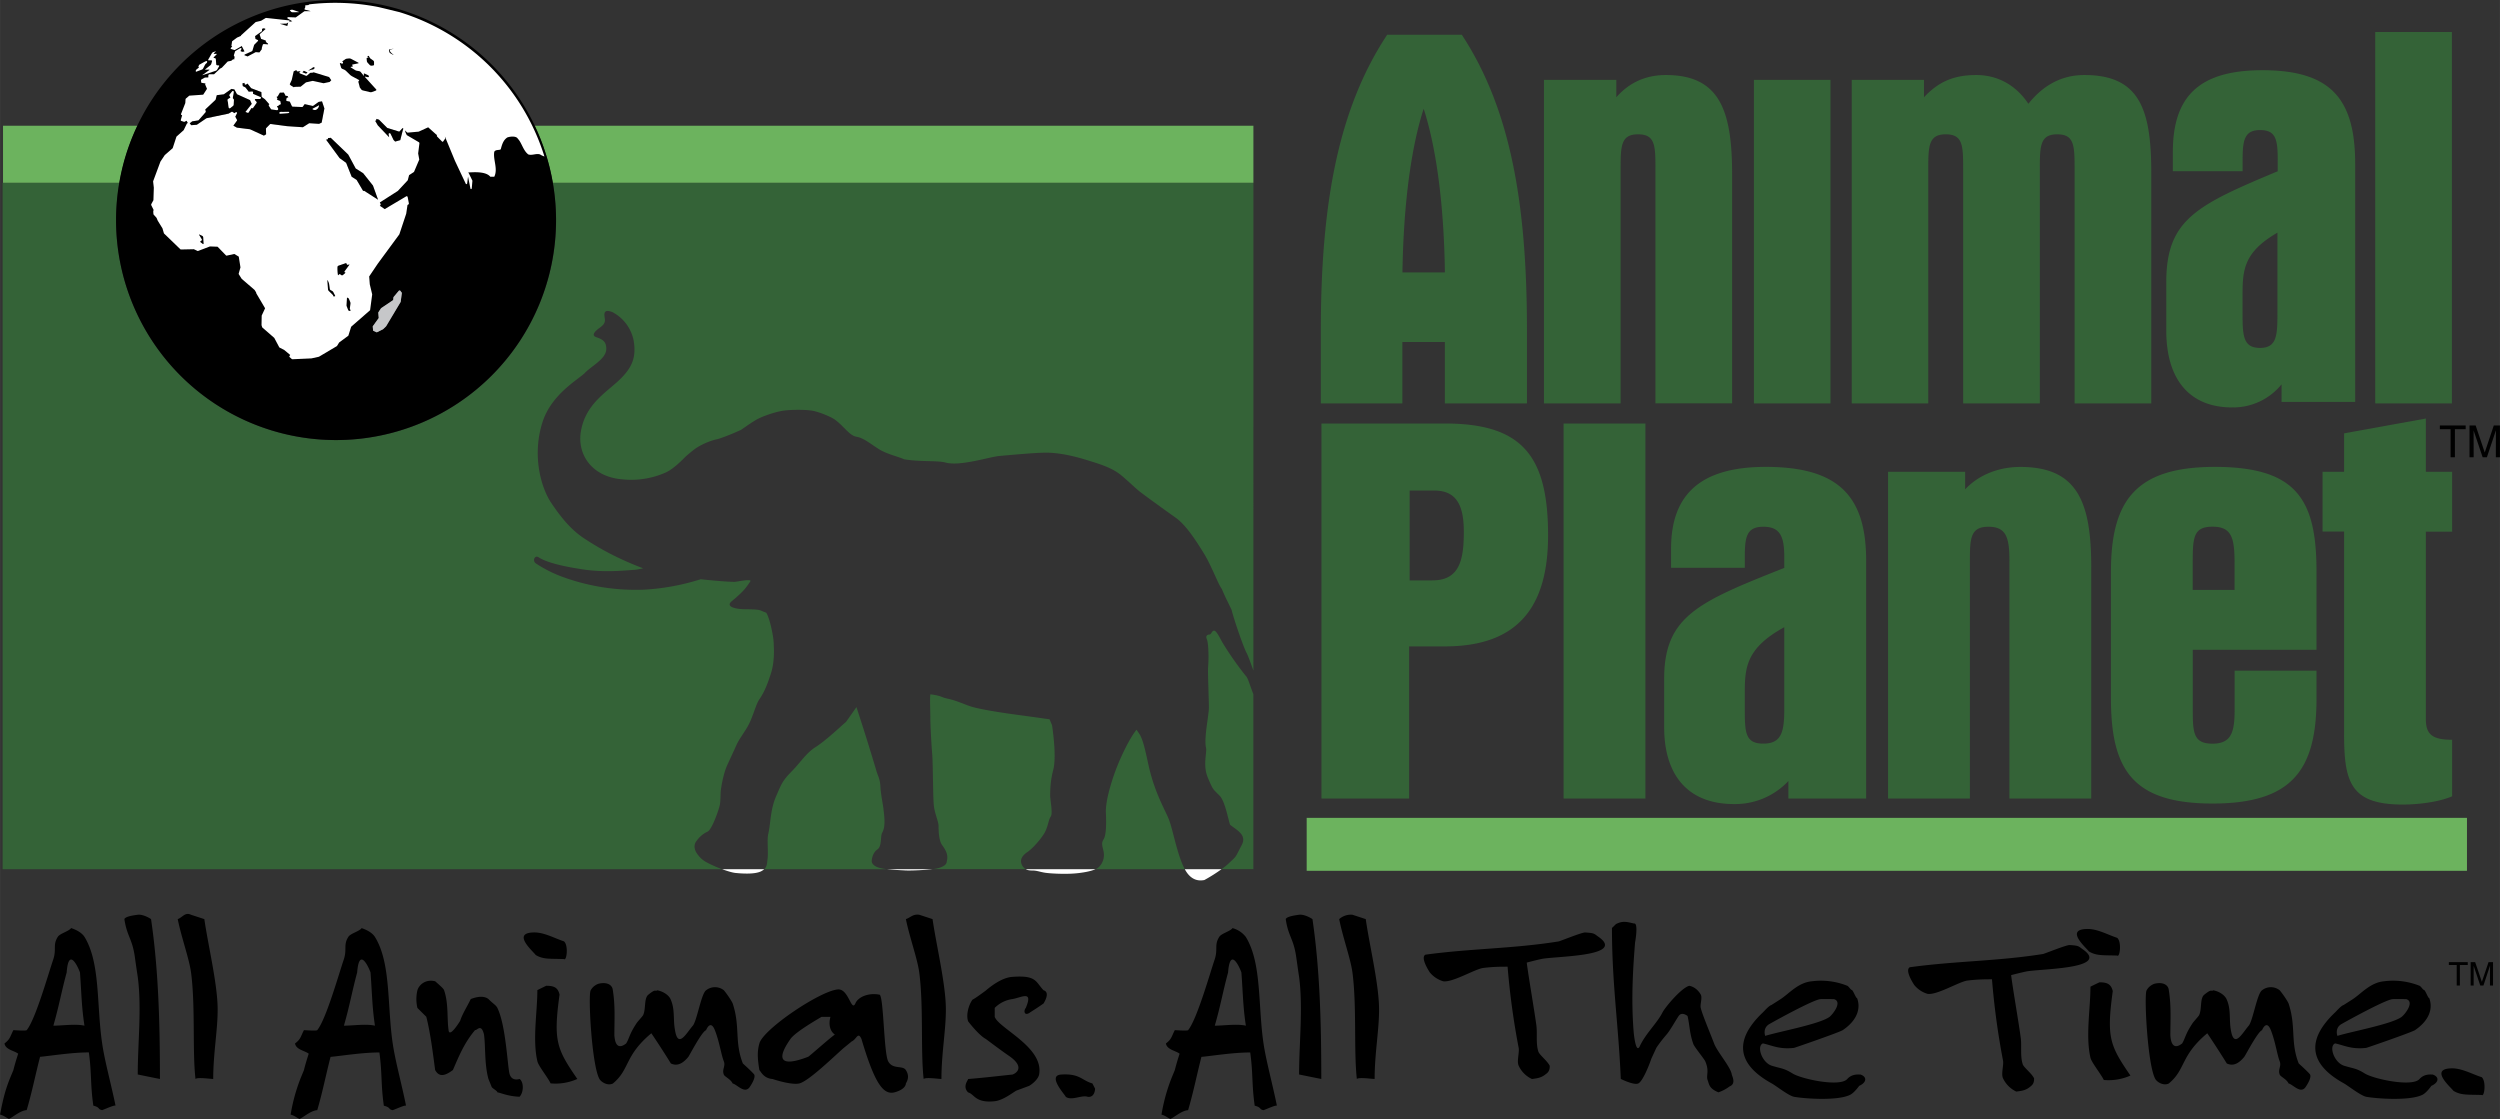 <svg xmlns="http://www.w3.org/2000/svg" width="2500" height="1119" viewBox="0 0 44.148 19.761"><rect x="0" y="0" width="44.148" height="19.761" fill="#333333" stroke="none"/><path d="M2.428 2.22H.053v1.009h2.056c.06-.356.169-.693.319-1.009zM9.441 2.22c.15.316.259.653.32 1.009h12.373V2.22H9.441z" fill="#6cb35e"/><path d="M9.82 3.886a3.885 3.885 0 1 1-7.771 0c0-.225.023-.443.059-.657H.046V15.35h12.707a2.066 2.066 0 0 1-.267-.118.46.46 0 0 1-.179-.161c-.049-.069-.053-.146-.023-.196a.497.497 0 0 1 .209-.188c.082-.034.207-.411.217-.466.018-.088.01-.2.02-.273.02-.146.059-.313.106-.422.03-.068.139-.3.164-.358.059-.138.183-.275.251-.435.068-.157.104-.305.161-.387.106-.156.156-.316.197-.439.078-.23.055-.479.054-.542-.003-.159-.101-.564-.148-.55l-.077-.032c-.047-.019-.109-.022-.273-.024-.185-.001-.36-.046-.242-.143.218-.18.253-.241.327-.349.032-.046-.184-.005-.261.007-.036.006-.3-.01-.615-.045a4.051 4.051 0 0 1-.993.184 3.757 3.757 0 0 1-1.398-.208 2.263 2.263 0 0 1-.524-.258c-.062-.05-.014-.149.053-.105.129.084.392.154.759.21.368.058.688.029.945.01.026-.002.077-.012.141-.026-.529-.2-.862-.41-1.043-.529-.186-.122-.363-.302-.58-.626-.182-.271-.34-.839-.156-1.42.159-.506.646-.765.754-.879.107-.114.371-.243.374-.415.002-.119-.043-.168-.176-.212-.095-.033-.024-.107.064-.17.091-.066.096-.107.083-.184-.016-.099.015-.137.138-.089a.726.726 0 0 1 .373.494c.053.303-.02.491-.276.727-.237.217-.584.428-.656.899-.061.401.201.796.748.834a1.49 1.49 0 0 0 .747-.12c.13-.055.294-.219.33-.257s.164-.146.229-.187a1.26 1.26 0 0 1 .321-.139c.059-.004.308-.107.308-.107l.143-.063c.038-.023.199-.143.306-.198.107-.054.321-.129.469-.146.147-.016.352-.016.478.002.127.019.34.112.401.154.169.12.261.287.39.308.13.021.259.136.407.226.132.08.323.123.435.172.276.047.587.019.728.057.258.072.783-.102.955-.116.173-.015.668-.063.854-.058.31.009.614.107.77.156.154.048.372.116.523.242.153.127.253.233.364.316.11.083.421.308.6.435.18.127.357.402.491.619.136.216.265.57.324.639.055.136.11.237.173.371.031.14.202.641.264.759.024.043.069.168.12.312V3.229H9.761c.036.213.059.432.059.657z" fill="#346337"/><path d="M15.394 15.208c0-.041.018-.151.1-.207.083-.056.05-.238.085-.297.061-.105.04-.273.019-.443-.008-.064-.043-.232-.051-.37-.007-.138-.038-.169-.073-.286a41.7 41.7 0 0 0-.35-1.118s-.075.109-.185.262c-.097.082-.352.327-.538.445-.167.106-.26.265-.423.431-.166.167-.186.237-.273.438-.102.231-.096.484-.137.657-.026.109.001.315-.012.432-.011.094-.009.15-.061.198h2.171a1.02 1.02 0 0 1-.122-.021c-.11-.026-.15-.08-.15-.121zM18.534 12.702c-.117-.015-.308-.044-.508-.07-.2-.027-.744-.101-.923-.17-.175-.066-.239-.095-.369-.124-.119-.025-.101-.048-.277-.073l-.025-.004c-.015.032-.004.244-.003.402 0 .158.019.491.033.655.014.166.013.756.028.899.014.146.083.289.084.365 0 .076.002.259.065.345.118.158.091.229.077.303-.011.062-.123.099-.192.111a1.59 1.59 0 0 1-.057.008h1.647a.172.172 0 0 1-.07-.079c-.041-.09.014-.166.096-.221.083-.055.217-.201.292-.318.075-.116.082-.256.123-.311.041-.056-.013-.304-.01-.386.002-.065-.001-.229.054-.436.054-.206.007-.604-.021-.791l-.044-.105zM20.633 14.45c-.07-.166-.23-.438-.335-.868-.048-.198-.097-.494-.174-.615l-.054-.081c-.129.161-.28.484-.363.702-.108.29-.186.586-.178.765.008.18.008.39-.039.466-.049.075-.021.123 0 .227a.3.3 0 0 1-.094.275.19.19 0 0 1-.051.029h1.578l-.005-.008c-.139-.272-.208-.714-.285-.892zM21.583 11.339c-.042-.076-.102-.202-.143-.202-.042.001-.048.069-.083.069-.034 0-.072.021-.045.084.028.061.037.317.022.49-.007.089.014.575.014.714.001.137-.091.537-.05.715.018.082-.062.31.034.531.088.205.081.188.206.312.104.104.165.496.188.516.121.095.296.178.202.355-.123.233-.078.183-.238.331-.03.029-.072.062-.119.095h.562v-3.092c-.061-.152-.09-.274-.129-.316a5.531 5.531 0 0 1-.421-.602z" fill="#346337"/><path d="M2.049 3.886a3.885 3.885 0 1 0 7.77 0 3.885 3.885 0 0 0-7.77 0z"/><path d="M5.401.094c-.015.002-.02.018-.006.022h.001c-.002 0-.003.002-.003.005l-.016.037c-.002.004.002.011.01.013l.101.027h-.105a.025.025 0 0 0-.013.004l-.148.106-.13-.005c-.014-.001-.026.016-.015.022l.084.05-.057.011L5.11.38c.009-.007.005-.018-.008-.02L4.703.317a.021.021 0 0 0-.015.003L4.61.367l-.089.021a.036.036 0 0 0-.009.004l-.253.23c-.004.003-.006.008-.005.012L4.196.66h-.005l-.086.064a.018.018 0 0 0-.008.012l-.01.069c-.001.004.001.007.005.01l.009.005-.023.024c-.007.008-.006.018.002.021l.057.018c.004.001.01 0 .015-.003l.104-.059c.006-.003.009-.007.01-.011l.001-.001.048.094-.002.008-.037.004-.006.001C4.269.912 4.267.91 4.263.908L4.246.902l.018-.037c.005-.012-.01-.021-.022-.014L4.16.899a.022.022 0 0 0-.01.012l-.02.062a.014.014 0 0 0 0 .009l.013.023-.008.047-.008-.004c-.006-.002-.013 0-.019.005l-.025.021-.057.011a.021.021 0 0 0-.011.007l-.097.103-.03.016a.018.018 0 0 0-.005.004l-.104.097h-.08c-.009 0-.02.011-.02.02l-.001.036-.054.001c-.003 0-.005 0-.008.002l-.055.03c-.007.004-.013.012-.012.02l.004.033a.012.012 0 0 0 .009.009l.069.011-.003.002c-.004.005-.006.014-.004.019l.031.074-.067.103-.241.017a.015.015 0 0 0-.009.004l-.054.046c-.004.004-.008.01-.008.016l-.004.065-.074.189c-.004.008-.002.017.004.02l.014.007-.023.08c-.003.008 0 .016.007.019l.048.016a.014.014 0 0 0 .009 0l.037-.019.023.04-.013.007a.016.016 0 0 0-.007.009l-.054.111-.123.11a.018.018 0 0 0-.006.009l-.065.199-.141.123a.008.008 0 0 0-.002.004l-.072.108-.002.004-.127.342c-.001.004-.002.007-.001.01l.012.107-.007.22-.038.07a.03.03 0 0 0 .001.021l.04.081-.006.025v.007l.003.039c0 .005.002.009.005.013l.05.056.02.047.001.003.084.136.024.083a.02.02 0 0 0 .006.01l.285.275a.016.016 0 0 0 .011.005l.228-.005.064.03a.012.012 0 0 0 .01.001l.21-.08.135.005.146.151c.005.005.011.008.017.006l.133-.029.078.047.03.19-.031.109a.019.019 0 0 0 .003.014l.047.075a.022.022 0 0 1 .004.005l.226.195.026.041.006.022.002.003.152.258-.06.129v.004l-.003.161v.004l.011.036a.03.03 0 0 0 .005.007l.209.182.088.166.007.006.079.04.107.089-.015.026c-.001.003 0 .007.003.01l.038.034c.003.004.01.006.016.006l.334-.015.004-.001.123-.027.006-.002.314-.186a.012.012 0 0 0 .005-.005l.037-.06.16-.118a.009.009 0 0 0 .004-.007l.048-.153.329-.287c.004-.003.006-.006.006-.01l.036-.271v-.005l-.042-.175-.011-.14.153-.227.378-.514.003-.006.119-.358.001-.003.023-.154.013-.008c.008-.003.013-.013.011-.022l-.021-.11c-.003-.012-.016-.019-.025-.013l-.381.226-.078-.054c-.002-.002-.006-.003-.009-.003l.009-.01a.023.023 0 0 0 .005-.024l-.013-.029c.002 0 .005 0 .008-.003l.308-.197.003-.002.171-.184a.02.02 0 0 0 .005-.01l.022-.084.081-.053a.023.023 0 0 0 .007-.007l.09-.212a.013.013 0 0 0 0-.012l-.018-.099.022-.177a.023.023 0 0 0-.01-.022l-.213-.125-.023-.049-.009-.034.035.033a.013.013 0 0 0 .014.006l.191-.017.004-.001.166-.076.145.13c.004.004.014.004.014.004-.008.006-.008.022 0 .03l.085.086c.006.007.016.007.021 0l.034-.049c.003-.004-.004-.04-.004-.04l.178.431.191.405c.006.012.023.007.025-.007l.015-.119.042.208c0 .008.007.013.013.012.005-.001.01-.007.011-.015l.011-.126a.016.016 0 0 0-.002-.012l-.061-.125c-.002-.003-.004-.006-.007-.007v-.003-.008c.002.01.294-.038.386.078h.07c.069-.139-.024-.301 0-.44.023-.046.092-.023.115-.046.024-.093.047-.162.116-.208.069-.023.162-.023.185.023.069.069.093.208.185.277.069.023.139-.023.208 0 .023.016.05.027.077.037A3.865 3.865 0 0 0 7.053.214C6.952.19 6.827.158 6.675.123A3.937 3.937 0 0 0 5.444.079l.021.008-.064.007z" fill="#fff"/><path d="M23.325 5.837c0-2.246.308-3.919 1.172-5.224h1.317c.863 1.315 1.151 2.987 1.151 5.224v1.287h-1.45V6.04h-.75v1.084h-1.44V5.837zm2.191-1.027c-.019-1.268-.164-2.237-.375-2.89-.211.653-.355 1.622-.375 2.89h.75zM28.543 1.411v.307c.192-.22.471-.393.874-.393.951 0 1.171.624 1.171 1.755v4.043h-1.354V2.966c0-.403-.009-.594-.308-.594-.298 0-.307.201-.307.594v4.158h-1.354V1.411h1.278zM30.973 7.124h1.352V1.411h-1.352v5.713zM32.7 1.411h1.276v.307c.25-.268.519-.393.922-.393.394 0 .711.191.922.508.259-.326.586-.508.988-.508.961 0 1.182.584 1.182 1.717v4.082h-1.354V2.966c0-.403-.01-.594-.307-.594-.298 0-.307.201-.307.594v4.158h-1.354V2.966c0-.403-.01-.594-.308-.594s-.308.201-.308.594v4.158H32.7V1.411zM38.371 2.685c0-.979.46-1.445 1.581-1.445 1.228 0 1.639.524 1.639 1.658v4.2h-1.3v-.311a1.1 1.1 0 0 1-.873.408c-.737 0-1.163-.476-1.163-1.358v-.853c0-1.106.533-1.359 1.968-1.96V2.83c0-.358-.028-.533-.31-.533s-.31.184-.31.533v.193h-1.232v-.338zm1.231 2.527v.317c0 .403.011.615.309.615.297 0 .307-.222.307-.615v-1.42c-.597.345-.616.662-.616 1.103zM41.945 7.124h1.354V.565h-1.354v6.559zM25.514 7.479c1.363 0 1.824.565 1.824 1.976 0 1.251-.521 1.96-1.823 1.96h-.631v2.687h-1.548V7.479h2.178zm-.217 2.77c.473 0 .553-.354.553-.857 0-.456-.121-.729-.521-.729h-.436v1.587h.404v-.001zM27.612 14.102h1.445V7.479h-1.445v6.623zM29.51 9.689c0-.979.544-1.444 1.672-1.444 1.294 0 1.773.523 1.773 1.658v4.199h-1.373v-.31a1.285 1.285 0 0 1-.965.407c-.779 0-1.229-.476-1.229-1.358v-.853c0-1.106.605-1.358 2.121-1.959v-.194c0-.359-.072-.533-.37-.533-.297 0-.327.184-.327.533v.192H29.51v-.338zm1.302 2.502v.34c0 .407.01.601.327.601.318 0 .37-.203.37-.601v-1.455c-.634.349-.697.67-.697 1.115zM34.703 8.332v.31c.206-.223.545-.396.976-.396 1.015 0 1.251.63 1.251 1.773v4.083h-1.445V9.903c0-.407-.054-.601-.37-.601-.318 0-.328.203-.328.601v4.199h-1.445v-5.77h1.361zM38.723 11.475v1.057c0 .407.01.601.349.601.338 0 .39-.213.39-.601v-.688h1.446v.493c0 1.261-.433 1.853-1.836 1.853-1.405 0-1.794-.592-1.794-1.853v-2.24c0-1.251.431-1.852 1.835-1.852 1.459 0 1.795.591 1.795 1.852v1.378h-2.185zm0-1.057h.738v-.477c0-.445-.052-.64-.39-.64-.339 0-.349.194-.349.64v.477h.001zM41.395 8.332v-.679l1.444-.262v.941h.464v1.057h-.464v3.316c0 .271.126.359.464.359v.998c-.225.099-.586.146-.873.146-.942 0-1.035-.417-1.035-1.271v-3.55h-.38V8.332h.38z" fill="#346337"/><path fill="#6cb35e" d="M23.075 15.378h20.49v-.935h-20.49v.935z"/><path d="M15.994 15.372c.114.005.355-.009.473-.022h-.801c.106.011.231.017.328.022zM18.231 15.373c.082 0 .135.026.231.04.096.014.342.026.514.012.14-.011.283-.037.369-.075h-1.23c.032.018.07.023.116.023zM21.268 15.541a2.89 2.89 0 0 0 .303-.191h-.648c.118.222.277.204.345.191zM12.989 15.416c.131.013.34.025.451-.029a.263.263 0 0 0 .055-.037h-.742c.088.032.177.06.236.066z" fill="#fff"/><path d="M43.086 7.513h.456v.067h-.19v.495h-.076V7.58h-.19v-.067zM44.075 8.075s0-.348.002-.472h-.002l-.158.472h-.075l-.159-.471h-.001l.001.471h-.073v-.562h.108l.16.475h.002l.159-.475h.108v.562h-.072zM43.245 16.991h.334v.05h-.139v.363h-.056v-.363h-.139v-.05zM43.971 17.404s0-.256.002-.348h-.002l-.115.348H43.8l-.117-.348v.348h-.053v-.413h.08l.118.348.118-.348h.079v.413h-.054zM18.742 18.976c.328-.021.36.104.549.157l.047.092s0 .157-.126.145c-.107-.04-.285.074-.391 0-.01-.034-.336-.38-.079-.394zM14.665 17.957c-.035.125-.013.251.078.313-.083.055-.446.38-.471.392-.5.193-.564.042-.314-.313.082-.118.43-.321.55-.392h.157zm-1.255.47c-.036.127-.038.244 0 .471.024.019.071.146.235.157-.005 0 .329.112.471.078.169-.042.631-.495.784-.627l.142-.116c.083-.034.109-.182.171-.041.238.803.392.996.592.939.199-.057.192-.155.192-.155.043-.072.057-.145 0-.235-.056-.091-.234-.005-.313-.157-.079-.151-.079-1.195-.157-1.176-.194-.037-.374.043-.421.153-.073.163-.118-.26-.309-.245-.309.022-1.321.702-1.387.954zM10.568 17.373c.135-.035.245.009.254.114.045.285.027.53.027.803.005-.005 0 .299.208.137.058-.093.053-.159.182-.354.01-.021.106-.123.118-.146.052-.11.012-.299.093-.362.141-.116.116-.047.156-.077.114.021.206.091.235.156.083.182.042.357.079.548.054.334.2.054.314-.078.073-.084.149-.568.235-.626a.252.252 0 0 1 .314 0c.072.086.146.205.156.234.135.406.029.678.179 1.058 0 0 .145.131.195.188.05.058-.079.236-.079.236-.09.113-.217-.052-.296-.07-.034-.076-.142-.12-.156-.157-.037-.093.034-.145 0-.235-.047-.117-.078-.347-.158-.549-.079-.2-.156 0-.156 0-.076.025-.29.441-.313.471-.126.154-.226.154-.308.117 0 0-.145-.238-.345-.534-.479.399-.376.638-.68.888-.1.046-.208-.032-.235-.078-.137-.232-.204-1.481-.157-1.567.047-.09.138-.117.138-.117zM32.386 17.644c.154.044-.015.263-.077.313-.17.127-.877.257-1.137.336 0 0-.05-.137.073-.208.122-.07.791-.438.906-.441.049-.003.184 0 .235 0zm-.941 0l-.163.104c-.044.013-.116.096-.15.13-.508.481-.471.909.156 1.255.077.042.295.216.394.236.185.033.77.076.992-.036.072-.036.158-.157.158-.157.131-.059.144-.157.025-.2-.021.003-.145-.023-.236.079-.129.146-.807 0-.964-.097s-.193-.084-.369-.138c-.175-.056-.272-.347-.156-.394.162.035.289.109.55.079.021-.005.803-.275.861-.314.264-.179.317-.393.252-.564-.024 0-.07-.146-.097-.146-.022-.01-.052-.063-.077-.073a1.251 1.251 0 0 0-.626-.079c-.241.023-.397.214-.55.315zM7.685 17.329c.069.062.145.124.157.158.081.236.049.491.079.704.015.152.205-.164.205-.164.037-.119.125-.255.187-.384.158-.062.258-.044.313 0 .081.083.13.104.157.156.15.308.178 1.017.214 1.161.037.146.178.094.178.094.076.053.076.233 0 .314-.206-.008-.322-.066-.392-.078 0-.028-.104-.076-.104-.104l-.054-.133c-.073-.271-.048-.559-.078-.784-.05-.208-.128-.063-.157-.079-.192.226-.287.464-.392.706-.145.109-.245.127-.314 0-.034-.255-.081-.65-.156-.94l-.157-.156a.67.67 0 0 1 0-.312c.02-.078.129-.205.314-.159zM17.879 17.251c.427-.032.406.086.549.236.099.03.051.151 0 .234-.105.075-.208.138-.235.156-.101.076-.125-.021-.078-.078.134-.318-.072-.184-.236-.156a.543.543 0 0 0-.313.156v.157c.068.204.872.537.784 1.019-.012.061-.077.14-.174.2l-.229.085c-.066.037-.23.169-.38.187-.345.037-.358-.125-.471-.156-.104-.104 0-.214 0-.236.307-.025.564-.057.784-.079.055-.018.237-.126-.065-.332-.138-.094-.404-.295-.404-.295-.128-.067-.314-.312-.314-.312-.041-.113.008-.291.077-.384.039-.016.181-.121.23-.157.115-.098.302-.235.475-.245zM27.995 16.467c.169.01.155.023.235.078.502.355-.818.339-1.02.393-.029.004-.21.05-.249.061.036.279.136.851.171 1.115.018.145-.012.318.035.458.018.056.158.163.2.249.005.102-.049.132-.079.155-.081.064-.158.067-.234.079a.48.48 0 0 1-.235-.234c-.037-.076.014-.233 0-.314a13.31 13.31 0 0 1-.196-1.436c-.1.002-.226-.003-.432.023-.145.019-.539.26-.705.235a.487.487 0 0 1-.236-.156s-.176-.26-.078-.314c.814-.111 1.544-.104 2.353-.234.036-.008.414-.163.47-.158zM9.646 17.408c.123.002.204.02.235.156-.113.821-.049.963.314 1.49a.946.946 0 0 1-.472.078c-.051-.108-.218-.311-.234-.393-.088-.379 0-.867 0-1.253.009-.007.157-.078.157-.078zM9.411 16.467c.186-.01.37.098.548.157.082.068.049.352 0 .313-.245-.01-.362.01-.499-.072-.045-.064-.422-.384-.049-.398zM1.412 17.173c.029.402.027.595.079.94-.159-.036-.39 0-.549 0 .102-.354.142-.598.235-.94.033-.453.196-.109.235 0zm-.392-.628c-.091.143-.02.211-.078.393-.084.242-.314 1.063-.471 1.254-.015.016-.216 0-.235 0-.061.118-.055.157-.157.235.017.11.173.127.242.181-.03.089-.063.2-.085.29l-.061.146c-.09.229-.12.367-.175.638.07.02.103.051.158.079.097-.052.203-.149.313-.157.096-.326.145-.586.236-.941.186-.017.558-.078.862-.078.052.383.024.557.079.94.129.034.07.063.156.079.069-.024.209-.091.236-.079-.074-.366-.192-.788-.236-1.098-.101-.676-.029-1.421-.312-1.882-.039-.061-.118-.116-.236-.156-.04.058-.199.095-.236.156z"/><path d="M28.535 16.32c.129-.068.206-.035.323-.011.063-.014.038.216.016.337-.034.428-.073.992-.024 1.586 0 0 .036.399.109.241.102-.221.305-.406.399-.593.048-.094.332-.433.472-.471 0 0 .121.011.204.154.032.058-.015.175 0 .235.023.108.169.453.235.627.054.148.292.415.313.549.005.03.082.164-.039.212a.723.723 0 0 1-.196.104c-.167-.066-.165-.145-.19-.212-.035-.085.036-.157-.045-.339-.02-.043-.195-.256-.209-.303-.067-.186-.063-.324-.102-.494 0 0-.1-.084-.157 0-.057.084-.136.229-.201.312-.064.074-.14.169-.193.25l-.086.186c-.051.147-.154.398-.229.441-.073.043-.313-.078-.313-.078-.039-.941-.156-1.669-.156-2.666.009-.006.069-.067.069-.067zM3.372 16.154l.236.077c.066.458.228 1.125.235 1.568.005.378-.078.789-.078 1.255-.052 0-.276-.034-.313 0-.057-.488 0-1.292-.079-1.882-.034-.248-.169-.613-.235-.941.083-.028.129-.128.234-.077zM2.432 16.154c.085-.01.194.049.235.077.127.862.157 1.779.157 2.823-.096-.018-.392-.079-.392-.079 0-.558.073-1.173 0-1.725a18.5 18.5 0 0 1-.051-.351c-.046-.326-.14-.364-.185-.669.022-.046.149-.064.236-.076zM6.543 17.173c.03.402.027.595.078.94-.159-.036-.389 0-.548 0 .102-.354.142-.598.234-.94.034-.453.197-.109.236 0zm-.392-.628c-.09.143-.021.211-.078.393-.084.242-.314 1.063-.471 1.254-.015.016-.215 0-.235 0-.061.118-.054.157-.157.235.017.11.173.127.242.181-.03.089-.063.2-.085.29l-.06.146a3.15 3.15 0 0 0-.175.639c.069.02.103.051.157.079.098-.052.203-.149.313-.157.096-.326.144-.586.235-.941.188-.017.559-.078.863-.078.051.383.024.557.078.94.13.034.072.063.157.079.069-.024.208-.091.235-.079-.073-.366-.19-.788-.235-1.098-.1-.676-.029-1.421-.314-1.882-.039-.061-.117-.116-.235-.156-.039.057-.198.094-.235.155zM16.233 16.154l.235.077c.066.458.228 1.125.235 1.568.005.378-.078.789-.078 1.255-.052 0-.277-.034-.314 0-.056-.488 0-1.292-.078-1.882-.034-.248-.169-.613-.236-.941.084-.028.122-.092.236-.077zM21.922 17.173c.03.402.027.595.079.94-.16-.036-.39 0-.549 0 .103-.354.142-.598.235-.94.034-.453.197-.109.235 0zm-.391-.628c-.091.143-.021.211-.079.393-.083.242-.314 1.063-.471 1.254-.015.016-.215 0-.235 0-.061.118-.054.157-.157.235.018.11.173.127.242.181a4.35 4.35 0 0 0-.085.29l-.06.146a3.15 3.15 0 0 0-.175.639c.069.02.102.051.157.079.098-.052.203-.149.313-.157.096-.326.145-.586.235-.941.186-.017.559-.078.862-.078.052.383.025.557.079.94.13.034.071.063.156.079.069-.024.209-.091.236-.079-.073-.366-.19-.788-.236-1.098-.1-.676-.029-1.421-.313-1.882a.44.44 0 0 0-.235-.156c-.039.057-.198.094-.234.155zM23.883 16.154l.235.077c.065.458.228 1.125.235 1.568.005.378-.078.789-.078 1.255-.052 0-.277-.034-.314 0-.056-.488 0-1.292-.078-1.882-.034-.248-.169-.613-.234-.941a.31.31 0 0 1 .234-.077zM22.942 16.154c.086-.01.193.049.235.077.127.862.156 1.779.156 2.823-.095-.018-.392-.079-.392-.079 0-.558.072-1.173 0-1.725-.003-.009-.049-.34-.051-.351-.046-.326-.142-.364-.185-.669.024-.046.15-.064.237-.076zM36.549 16.689c.169.01.154.022.235.078.502.355-.818.339-1.02.393-.029.005-.21.049-.249.061.036.279.137.852.171 1.115.017.145-.012.317.034.458.018.056.159.162.2.248.006.103-.049.132-.078.157-.081.063-.157.066-.235.078a.486.486 0 0 1-.235-.235c-.037-.076.015-.233 0-.313a13.32 13.32 0 0 1-.195-1.436c-.101.003-.226-.002-.432.023-.146.018-.539.261-.706.235a.474.474 0 0 1-.235-.157s-.176-.259-.078-.313c.814-.112 1.543-.105 2.353-.234.036-.008.414-.162.47-.158zM37.075 17.347c.122.001.204.021.235.156-.113.822-.05.963.312 1.491a.949.949 0 0 1-.47.078c-.053-.108-.218-.312-.236-.393-.088-.38 0-.868 0-1.255a9.69 9.69 0 0 1 .159-.077zM36.839 16.406c.187-.011.37.097.549.156.082.068.048.353 0 .313-.244-.009-.362.009-.499-.073-.045-.062-.422-.382-.05-.396zM38.045 17.373c.136-.035.245.009.255.114.045.285.027.53.027.803.004-.005 0 .299.208.137.057-.093.053-.159.182-.354.011-.021.106-.123.118-.146.052-.11.011-.299.092-.362.143-.116.117-.047.157-.077.114.021.206.091.235.156.084.182.042.357.077.548.056.334.201.054.314-.078.074-.084.148-.568.236-.626a.25.25 0 0 1 .312 0c.072.086.147.205.157.234.135.406.029.678.179 1.058 0 0 .146.131.195.188.05.058-.079.236-.079.236-.089.113-.216-.052-.295-.07-.034-.076-.142-.12-.157-.157-.035-.093.034-.145 0-.235-.046-.117-.076-.347-.156-.549-.079-.2-.156 0-.156 0-.076.025-.29.441-.314.471-.126.154-.226.154-.308.117 0 0-.146-.238-.345-.534-.479.399-.376.638-.681.888-.1.046-.209-.032-.235-.078-.138-.232-.203-1.481-.156-1.567.047-.09.138-.117.138-.117zM42.491 17.644c.153.044-.015.263-.079.313-.168.127-.877.257-1.135.336 0 0-.052-.137.071-.208.123-.07.792-.438.907-.441.05-.003.184 0 .236 0zm-.941 0l-.163.104c-.044.013-.116.096-.15.13-.508.481-.471.909.157 1.255.075.042.294.216.393.236.184.033.769.076.993-.036.072-.036.156-.157.156-.157.132-.059.146-.157.025-.2-.019.003-.143-.023-.234.079-.13.146-.808 0-.965-.097-.156-.097-.193-.084-.368-.138-.176-.056-.273-.347-.157-.394.163.035.289.109.55.079.022-.005.803-.275.862-.314.262-.179.315-.393.25-.564-.023 0-.069-.146-.096-.146-.021-.01-.052-.063-.076-.073a1.258 1.258 0 0 0-.628-.079c-.24.023-.397.214-.549.315zM43.277 18.867c.186-.01.369.098.549.156.081.069.048.353 0 .314-.245-.009-.363.009-.499-.073-.046-.062-.423-.382-.05-.397z"/><path d="M3.805.907c.008-.003.009 0 .002.005l-.028.027c-.007.007-.006.012.002.012h.04c.008 0 .01.004.002.011l-.046.046c-.007.006-.007.013 0 .015l.02.005c.007.002.014.009.014.017l.007.092a.02.02 0 0 0 .016.016l.029.002c.008.001.01.007.006.016l-.035.06a.047.047 0 0 1-.025.019l-.228.076c-.008.003-.009.001-.002-.005l.113-.081c.008-.006.008-.011-.001-.011l-.061.002c-.008 0-.009-.005-.001-.011l.084-.067a.056.056 0 0 0 .018-.026l.013-.045c.002-.007-.002-.014-.01-.016h-.05c-.008 0-.011-.007-.006-.016L3.74.942a.058.058 0 0 1 .023-.021l.042-.014zM3.64 1.079c.009-.002.017 0 .018.008v.005a.034.034 0 0 1-.013.025l-.008.006a.1.1 0 0 0-.02.027l-.03.059c-.004.008-.014.018-.022.02l-.102.038c-.008.003-.01.002-.006-.003s.005-.012.001-.016c-.004-.002 0-.01.007-.017l.042-.035c.007-.006.008-.011.002-.012-.007 0-.008-.007-.002-.015s.007-.014.004-.015c-.004 0 0-.005.007-.01 0 .001.092-.055.122-.065zM5.122.188C5.117.183 5.121.177 5.13.176l.014-.003a.065.065 0 0 1 .031.002l.098.034c.009.003.007.005-.002.006l-.105.002c-.009 0-.021-.004-.025-.009l-.019-.02z" fill="#fff"/><path d="M5.073.459L4.941.42l.115-.004.013-.005.021-.015-.017.063zM4.446.906a.025.025 0 0 0 .012-.013l.03-.101.064-.065c.008-.007.006-.017 0-.02L4.511.689 4.504.637l.115-.081a.018.018 0 0 0 .008-.012V.509l.034-.011.029.014-.098.087c-.005.004-.007.009-.006.014l.023.069c0 .004.002.006.007.007l.057.02c.004.002.01.002.014 0 0 0 .006 0 .004.004s-.002.009 0 .012l.018.029c.003.005.01.007.017.006l.009.024-.073-.006c-.009-.001-.02.006-.022.013L4.622.85c-.001.003-.001.005.001.009l.003.006-.004.005-.041.056L4.52.921a.023.023 0 0 0-.011.003l-.137.073-.052-.02-.006-.001.004-.005.004-.011.006-.001.118-.053zM5.135 1.509l-.019-.02.033-.072c0-.001 0-.002.002-.003l.035-.154.049-.024.002.012c.002.008.01.014.02.013l.052-.005-.017.016c-.007.008-.005.021.006.025l.102.04a.02.02 0 0 0 .022-.003l.056-.048.044-.003c.006-.001.011-.003.014-.007l.276.085.038.056-.029.03-.107.023-.187-.041h-.01l-.11.025c-.003 0-.007.003-.009.005l-.089.072-.101.003a.022.022 0 0 0-.018.008l-.055-.033zM5.535 1.185l.027.013-.033.031-.016-.001-.07.02-.001-.001.093-.062z"/><path d="M5.405 1.302l-.066-.026.027-.026.065.03-.026.022zM6.869.89c-.002-.009.003-.017.011-.018L6.945.86c.008-.002.009-.001.001.001l-.052.016c-.008.002-.012.011-.009.02l.003.008a.086.086 0 0 0 .019.026l.038.035c.007.006.006.008-.003.003L6.894.941a.041.041 0 0 1-.019-.024L6.869.89zM6.588 1.157c.01-.001.017-.009.017-.017v-.046c0-.008-.007-.02-.015-.026l-.052-.037a.168.168 0 0 1-.02-.033c-.002-.009-.011-.013-.02-.01l-.007.003c-.009.003.008.017.008.017.009.005.009.01-.001.01h-.007a.016.016 0 0 0-.017.017l.004.044a.06.06 0 0 0 .014.029l.038.041a.045.045 0 0 0 .03.011l.028-.003zM6.643 1.579c.006.007.003.016-.005.02l-.069.026a.072.072 0 0 1-.036.002l-.125-.03a.06.06 0 0 1-.03-.019l-.025-.035a1.56 1.56 0 0 0-.024-.092c-.002-.01.003-.021.01-.025s.005-.01-.005-.016l-.117-.063c-.01-.005-.023-.015-.031-.021l-.078-.076a.177.177 0 0 0-.032-.021l-.031-.013c-.009-.004-.02-.014-.022-.023l-.021-.07c-.002-.008.004-.012.014-.008l.018.008c.01.003.02 0 .021-.009l.002-.004c.002-.009-.002-.017-.008-.018-.007-.002-.006-.007.001-.013l.045-.031a.07.07 0 0 1 .031-.012l.036-.004a.083.083 0 0 1 .035.006l.129.068c.009.005.008.011-.001.013l-.097.02c-.01.002-.012.01-.006.017l.005.005c.006.007.003.015-.007.016l-.02.003c-.01.002-.012.007-.002.013l.071.044a.11.11 0 0 0 .036.013l.035.006c.01.001.024.009.031.017l.004.005.043.054c.006.008.01.007.009-.002l-.003-.022c-.001-.009.006-.013.016-.008l.056.026c.01.003.018.015.018.024v.001c0 .009-.009.015-.019.012l-.042-.009c-.01-.003-.012.002-.005.01l.195.215z"/><path d="M7.86 2.449a.02.02 0 0 0 .002-.017l-.006-.023s.007.036.004.04z" fill="#929496"/><path d="M6.585 5.759l.103-.143-.008-.092c0-.003 0-.006.002-.009l.045-.069.008-.007.208-.14.005-.047c0-.003.002-.006.004-.009l.088-.105c.008-.009.022-.011.028-.004l.025.034c.002.003.003.006.002.009l-.02.151-.001.004-.255.428c0 .001 0 .002-.002.003l-.051.049-.006.004-.098.049a.023.023 0 0 1-.018.001l-.051-.024c-.003-.002-.005-.004-.005-.008l-.006-.067c0-.003.001-.005.003-.008z" fill="#636466"/><path d="M3.581 4.307l-.037-.028c-.007-.006-.008-.015-.002-.02l.018-.011c.007-.004.008-.016.002-.025l-.043-.071c-.005-.009-.003-.013.006-.009l.048.024c.008.004.015.016.015.026l.006.108c0 .01-.006.012-.013.006zM5.916 5.232c-.008.001-.031.003-.031-.003v-.011c0-.003-.006-.01-.013-.016l-.066-.064c-.007-.007-.014-.019-.014-.028l-.011-.156c0-.008.003-.009.007 0 0 0 .018.037.023.06l.012.087c.001.009.009.021.018.024l.021.012c.009.004.02.014.024.022l.03.058c.004.008.004.014 0 .015zM6.09 4.809c.01.001.011.007.003.015l-.037.031a.024.024 0 0 1-.029.002l-.018-.013c-.008-.006-.019-.004-.026.005l-.003.005c-.006.008-.012.007-.013-.002a.771.771 0 0 1-.007-.138c0-.009.01-.02.02-.023l.128-.044c.004-.001.01.005.013.014l.003.006c.004.009.015.013.025.009l.01-.004c.01-.004.013-.001.007.008-.034.05-.082.112-.082.112-.006.008-.003.016.006.017zM6.177 5.491l-.004-.001c-.01 0-.021-.007-.023-.014l-.026-.064a.066.066 0 0 1-.004-.028l.007-.122c-.001-.005.007-.006.015-.002l.001.001a.039.039 0 0 1 .02.022l.021.052c.003.008.004.021.003.029l-.009.073a.065.065 0 0 0 0 .02l.01.02v.001c.004.008-.002.013-.011.013zM6.413 3.059l.173.218.09.25-.241-.155a.019.019 0 0 0-.018-.001l-.004.002-.113-.192a.023.023 0 0 0-.007-.007l-.083-.053-.096-.241c-.002-.004-.004-.007-.008-.009l-.109-.079-.244-.332c.012.012.035.005.038-.01l.002-.015a.02.02 0 0 0 .015.003l.032-.005.31.297.13.242a.03.03 0 0 0 .008.008l.125.079zM6.644 2.099l.048.014.141.141a.015.015 0 0 0 .009.006l.199.062c.006.002.013.001.017-.004l.051-.057.017.017c-.005.001-.008.005-.01.009l-.048.188-.09.025-.028-.028-.053-.11c-.009-.018-.039-.01-.035.01l.01.052-.2-.21-.047-.08.009-.003c.008-.003.012-.009.011-.017l-.001-.015zM5.535 1.866l.093-.067.058-.009.042.125-.048.25-.046.022-.167-.011a.023.023 0 0 0-.014.004l-.105.066-.279-.018-.286-.038a.023.023 0 0 0-.019.007l-.062.063c-.004.005-.007.01-.006.016l.003.095-.039.024-.245-.112-.005-.001-.227-.028-.062-.035.062-.086c.004-.007.005-.014 0-.021l-.028-.051.028-.056c.004-.007.003-.016-.002-.021a.02.02 0 0 0-.021 0l-.02.014-.035-.022c-.005-.004-.011-.004-.017 0l-.051.03-.387.081-.006.002-.168.114-.099.008-.027-.033.044-.035.104-.016a.024.024 0 0 0 .011-.006l.119-.136a.02.02 0 0 0 .005-.02l-.008-.032.177-.166a.024.024 0 0 0 .007-.012l.019-.074.12-.015a.012.012 0 0 0 .009-.004l.13-.092.051.009.045.082c0 .002.003.005.006.005l.226.103.03.065-.014.02-.003.001-.095.122c.005.002.046.02.051.017.006-.004.057-.087.057-.087l.003.003c.008.006.021.002.027-.007l.059-.083c.005-.007.005-.016 0-.022l-.03-.033.006-.017h.081c.009 0 .019-.006.021-.015.003-.008 0-.017-.008-.02l-.133-.057.002-.025a.016.016 0 0 0-.016-.016l-.061.004-.055-.072-.005-.004-.045-.023-.006-.047.035-.01.005.023c.002.01.016.013.027.006l.022-.016.062.078a.027.027 0 0 0 .006.005l.177.067.004.078c0 .004.002.009.006.011l.053.038.069.079a.024.024 0 0 0 .011.006l-.007.006a.022.022 0 0 0-.005.024l.037.057a.015.015 0 0 0 .011.008l.095.013c.014.002.029-.015.023-.028l-.021-.045.017-.002a.021.021 0 0 0 .018-.017v-.005l.004.002c.015.005.031-.009.029-.021l-.007-.038c-.001-.006-.005-.01-.011-.012l-.053-.02c.01-.005.015-.017.009-.025l-.013-.025a.024.024 0 0 0 .021-.01l.037-.063.071-.002.013.026c.002.005.005.007.009.009-.004.01.003.021.015.022l.029.004.012.027-.006-.001c-.011-.003-.025.005-.026.016l-.005.027c-.001.009.004.018.014.02l.049.01.036.078a.02.02 0 0 0 .017.011l.161.006a.02.02 0 0 0 .019-.009l.03-.042.137.031c.006.001.013 0 .018-.004z" fill="#c6c7c9"/><path d="M5.35 1.881a.02.02 0 0 1-.019.009l-.161-.006a.02.02 0 0 1-.017-.011l-.036-.078-.049-.01c-.01-.002-.016-.011-.014-.02l.005-.027c.001-.011.015-.019.026-.016l.006.001-.012-.027-.029-.004c-.012-.001-.019-.012-.015-.022-.004-.002-.007-.004-.009-.009l-.013-.026-.071.002-.037.063a.024.024 0 0 1-.021.01l.013.025c.006.008.001.02-.009.025l.053.02c.006.002.01.006.011.012l.007.037c.002.013-.015.027-.029.022l-.004-.001v.005a.021.021 0 0 1-.018.016l-.017.002.021.045c.006.013-.009.03-.023.028l-.095-.013a.015.015 0 0 1-.011-.008l-.037-.057a.022.022 0 0 1 .005-.024l.007-.006a.024.024 0 0 1-.011-.006l-.069-.079-.053-.038c-.004-.002-.006-.007-.006-.011l-.004-.078-.177-.067-.006-.005-.062-.078-.022.016c-.011.007-.025.004-.027-.006l-.005-.023-.035.01.006.047.045.023.005.004.055.072.061-.004c.009 0 .016.006.016.016l-.002.025.133.057c.008.003.011.012.008.02a.023.023 0 0 1-.021.015h-.081l-.006.017.03.033c.005.006.005.015 0 .022l-.058.083c-.006.009-.02.013-.028.007l-.003-.003s-.051.083-.057.087c-.005.003-.046-.015-.051-.017l.095-.121c.001-.002.002-.002.003-.002l.014-.021-.03-.065-.226-.102c-.003 0-.005-.003-.006-.005l-.045-.082-.051-.009-.13.092a.012.012 0 0 1-.009.004l-.12.015-.019.074a.024.024 0 0 1-.007.012l-.177.166.008.032a.02.02 0 0 1-.005.02l-.119.136a.024.024 0 0 1-.011.006l-.104.016-.044.035.027.033.099-.008.168-.114.006-.002.387-.081.051-.03c.006-.004.012-.004.017 0l.035.022.02-.015a.02.02 0 0 1 .021 0 .016.016 0 0 1 .002.021l-.028.057.028.051c.004.007.003.014 0 .021l-.062.086.062.035.227.028.005.001.245.112.039-.023-.003-.096c-.001-.006.002-.011.006-.016l.062-.063a.023.023 0 0 1 .019-.007l.286.038.279.019.105-.067a.023.023 0 0 1 .014-.004l.167.011.046-.022.048-.25-.042-.125-.058.009-.093.067a.023.023 0 0 1-.018.004l-.137-.031-.03.042z"/><path d="M4.124 1.852a.03.03 0 0 1-.008.016l-.05.04c-.01.008-.025.003-.027-.008l-.02-.131a.02.02 0 0 1 .011-.021l.04-.025-.018-.034c-.003-.005-.002-.013.003-.019l.042-.053c.005-.007.014-.011.02-.009a.014.014 0 0 1 .01.016l-.016.103-.001.006.017.023a.02.02 0 0 1 .003.011l-.006.085zM4.959 1.977l.13-.001c.011-.001.019.003.018.009-.001.006-.012.012-.023.013l-.134.009c-.011.001-.018-.006-.016-.014.003-.008.014-.016.025-.016zM5.527 1.917s.073-.037.097-.052c.009-.007.012-.005.008.006l-.01.024a.07.07 0 0 1-.023.029l-.016.012a.045.045 0 0 1-.036.005l-.019-.008c-.011-.004-.011-.011-.001-.016z" fill="#636466"/><path d="M6.279 2.972l-.13-.242-.309-.297-.032.005a.02.02 0 0 1-.015-.003l-.002.015c-.003.015-.026.022-.038.01l.244.332.109.079c.004.002.006.005.008.009l.096.241.083.053a.023.023 0 0 1 .007.007l.113.192.004-.002a.019.019 0 0 1 .018.001l.241.155-.09-.25-.173-.218-.126-.08a.018.018 0 0 1-.008-.007zM6.625 2.134l.047.08.2.21-.01-.052c-.004-.02.026-.028.035-.01l.053.11.028.028.09-.025.048-.188c.002-.004.005-.008.01-.009l-.017-.017-.051.057c-.004.005-.011.006-.017.004l-.199-.062a.015.015 0 0 1-.009-.006l-.141-.141-.048-.014.001.015c.001.008-.003.014-.011.017l-.009.003z"/><path d="M4.11 1.733l.001-.006.016-.103c.001-.007-.003-.013-.01-.016-.006-.002-.015.002-.02.009l-.042.053c-.005.006-.006.014-.003.019l.018.034-.04.025a.02.02 0 0 0-.011.021l.02.131c.002.011.017.016.027.008l.05-.04a.03.03 0 0 0 .008-.016l.006-.085a.02.02 0 0 0-.003-.011l-.017-.023z" fill="#fff"/><path d="M6.593 5.842l.051.024a.023.023 0 0 0 .018-.001l.098-.049.006-.004.051-.049.002-.003.256-.428.001-.004.02-.151c.001-.003 0-.006-.002-.009l-.026-.034c-.006-.007-.02-.005-.028.004l-.088.105c-.002.003-.004.006-.004.009l-.005.047-.208.14-.008.007-.045.069-.002.009.008.092-.103.143c-.002.003-.003.005-.003.008l.006.067c0 .004.002.006.005.008z" fill="#c6c7c9"/><path d="M6.166 4.68c.006-.009.003-.012-.007-.008l-.01.004c-.011.004-.021 0-.025-.009l-.003-.006c-.003-.009-.009-.015-.013-.014a41.01 41.01 0 0 0-.128.044c-.01.003-.02.014-.02.023a.771.771 0 0 0 .007.138c0 .009.007.01.013.002l.003-.005c.007-.009.018-.011.026-.005l.018.014a.024.024 0 0 0 .029-.002l.037-.032c.008-.008.007-.014-.003-.015-.009-.001-.012-.009-.006-.017l.082-.112zM3.573 4.167l-.048-.024c-.009-.004-.011 0-.006.009l.043.071c.006.009.005.02-.002.025l-.018.011c-.006.005-.005.014.002.02l.037.028c.007.006.013.004.013-.006l-.006-.108c0-.01-.007-.022-.015-.026zM6.179 5.457c-.002-.002-.002-.012 0-.02l.009-.073a.072.072 0 0 0-.003-.029l-.022-.052a.036.036 0 0 0-.02-.022l-.001-.001c-.008-.004-.016-.003-.015.002l-.007.122a.066.066 0 0 0 .004.028l.025.063c.003.008.014.015.024.015l.004.001c.009 0 .015-.005.011-.013v-.001l-.009-.02zM5.862 5.137l-.021-.012c-.009-.003-.017-.015-.018-.024l-.012-.087c-.005-.023-.023-.06-.023-.06-.004-.009-.007-.008-.007 0l.011.156c0 .009.007.021.014.028l.065.064c.007.006.013.013.013.016v.011c0 .006.023.004.031.003.004-.001.004-.007 0-.015l-.03-.058a.05.05 0 0 0-.023-.022z"/><path d="M4.95 2.007l.134-.009c.011-.001.022-.007.023-.013 0-.006-.007-.011-.019-.01-.049.002-.13.001-.13.001-.011 0-.022.008-.025.016-.001.009.006.016.017.015zM5.547 1.941a.045.045 0 0 0 .036-.005l.016-.011a.07.07 0 0 0 .023-.029l.01-.024c.004-.011 0-.013-.008-.006-.024.014-.097.051-.097.051-.01.005-.01.012.001.016l.019.008z" fill="#fff"/></svg>
